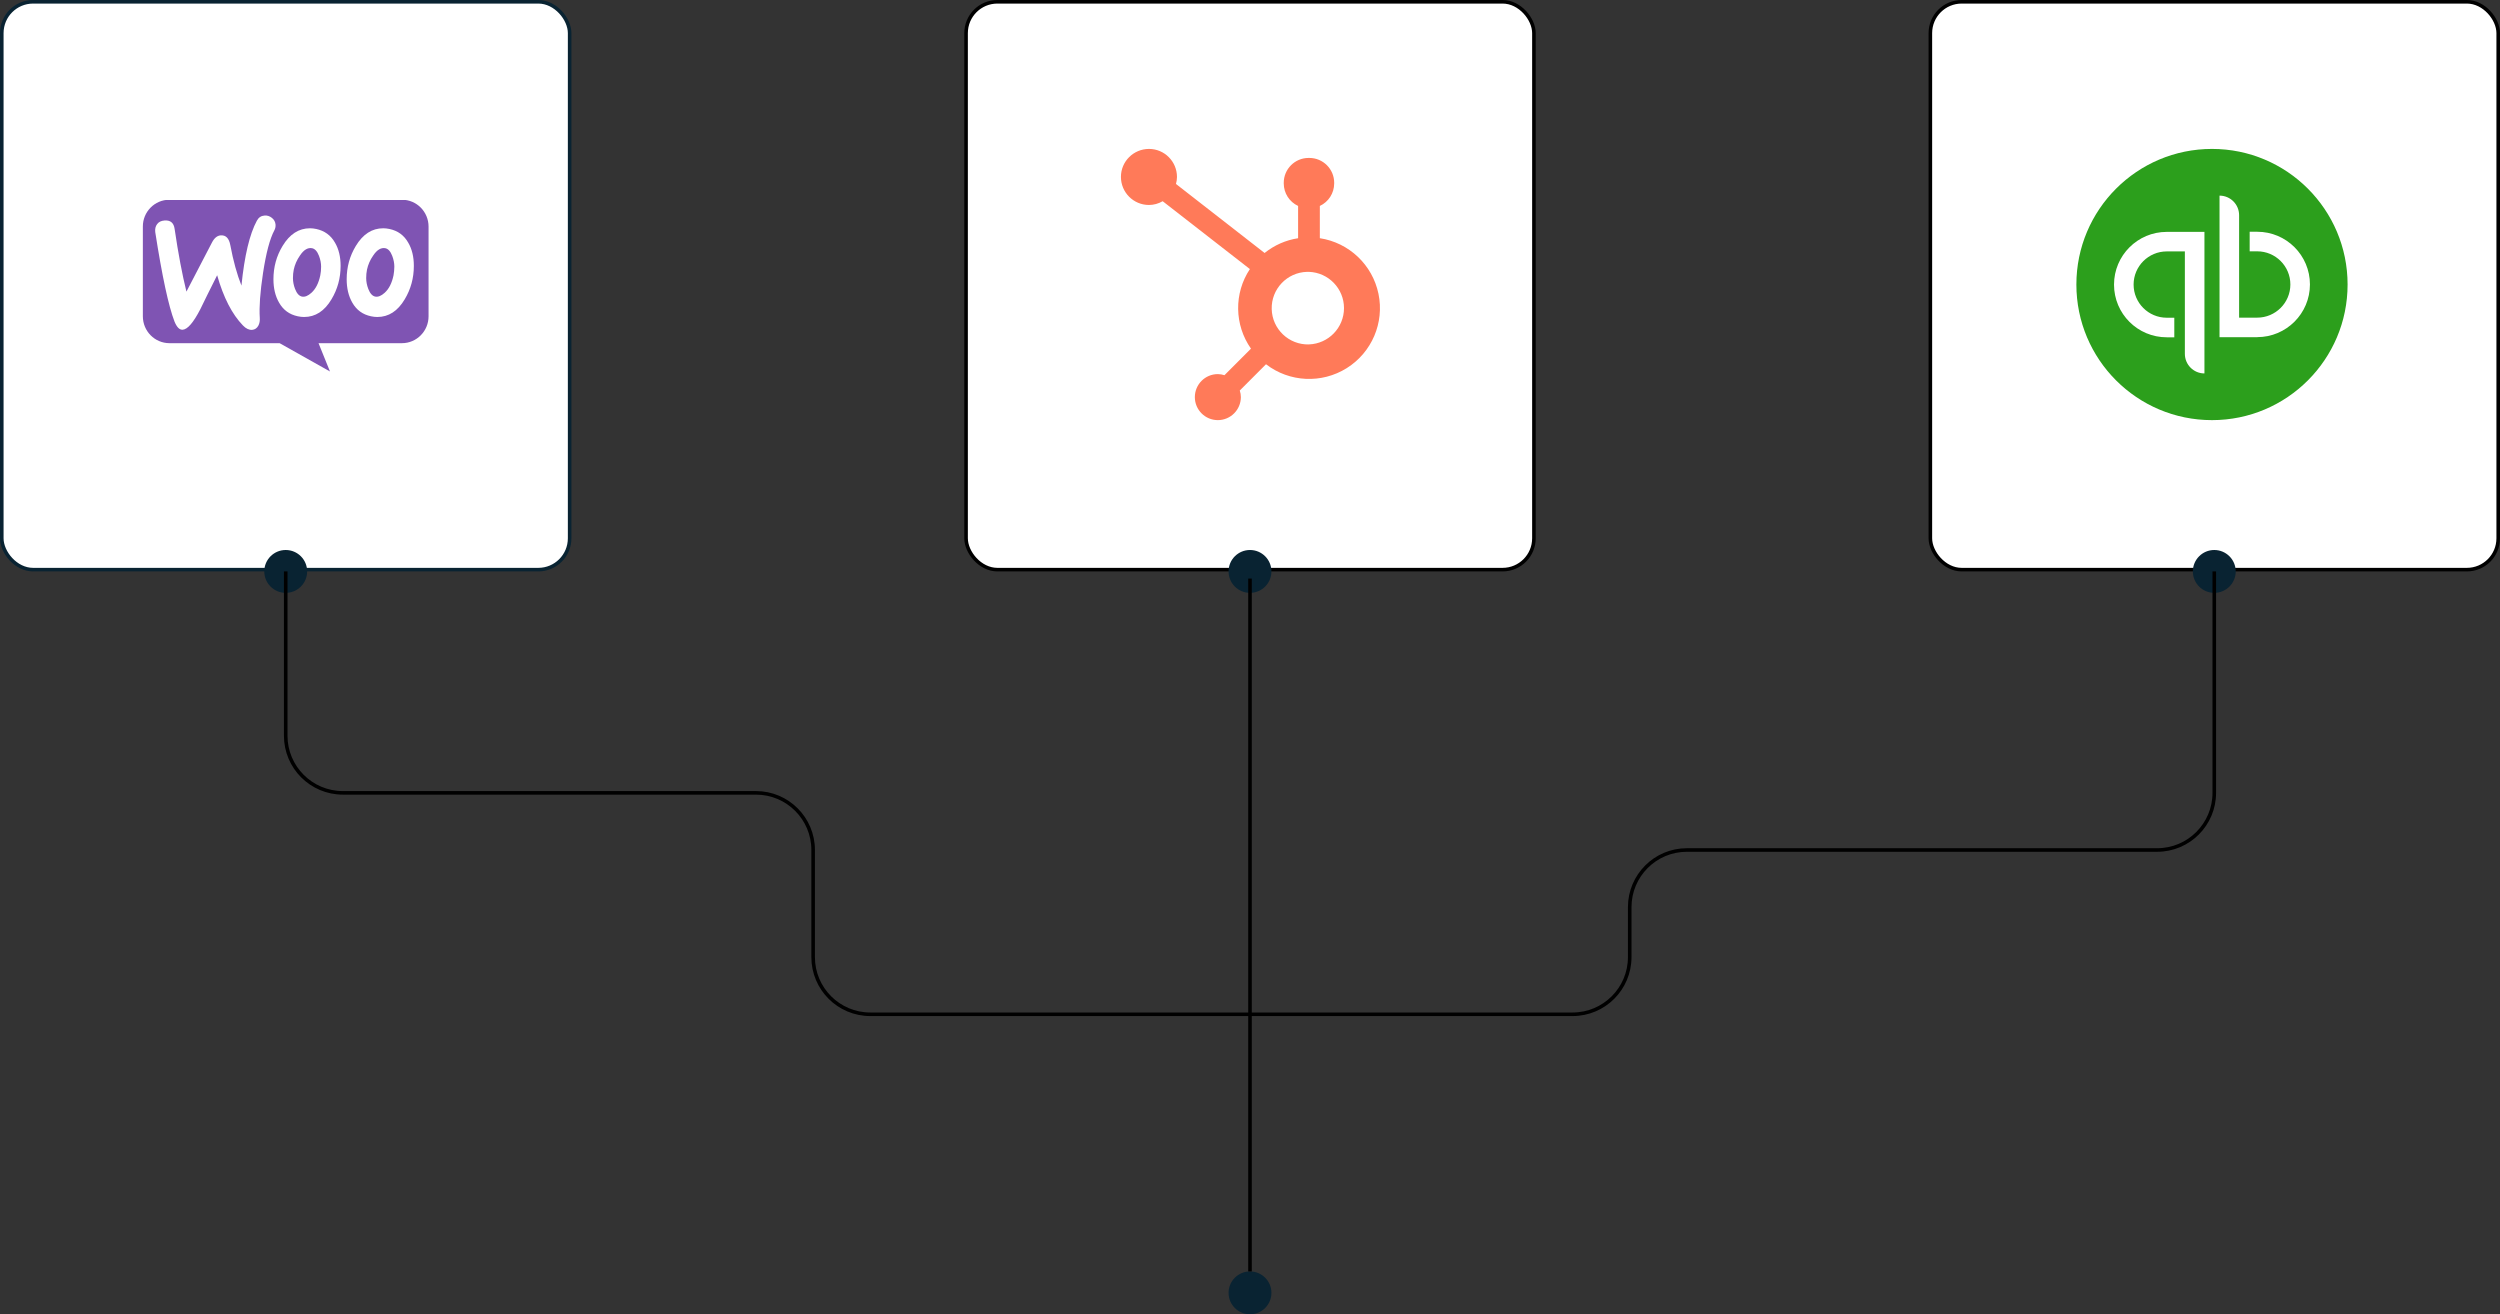 <svg width="350" height="184" viewBox="0 0 350 184" fill="none" xmlns="http://www.w3.org/2000/svg">
<rect x="0" y="0" width="350" height="184" fill="#333333" stroke="none"/>
<rect x="0.25" y="0.25" width="79.5" height="79.5" rx="4.386" fill="white" stroke="#092332" stroke-width="0.5"/>
<g clip-path="url(#clip0_548_4570)">
<path fill-rule="evenodd" clip-rule="evenodd" d="M56.27 27.963H23.712C21.652 27.963 19.984 29.664 20 31.728V44.279C20 46.36 21.668 48.045 23.729 48.045H39.149L46.197 52.008L44.594 48.045H56.27C58.33 48.045 59.998 46.36 59.998 44.279V31.728C59.998 29.647 58.33 27.963 56.27 27.963ZM23.026 30.869C22.568 30.902 22.224 31.067 21.995 31.381C21.766 31.679 21.685 32.058 21.734 32.488C22.698 38.681 23.598 42.859 24.432 45.023C24.759 45.815 25.135 46.195 25.576 46.162C26.263 46.113 27.081 45.155 28.046 43.289C28.553 42.232 29.338 40.646 30.401 38.532C31.284 41.654 32.493 43.999 34.014 45.568C34.44 46.014 34.881 46.212 35.306 46.179C35.682 46.146 35.977 45.947 36.173 45.584C36.336 45.27 36.402 44.907 36.369 44.494C36.271 42.991 36.418 40.894 36.827 38.202C37.252 35.428 37.775 33.429 38.413 32.24C38.544 31.992 38.593 31.745 38.577 31.447C38.544 31.067 38.38 30.754 38.07 30.506C37.759 30.258 37.416 30.143 37.039 30.176C36.565 30.209 36.206 30.44 35.96 30.902C34.947 32.769 34.227 35.791 33.802 39.986C33.18 38.4 32.657 36.534 32.248 34.337C32.068 33.363 31.627 32.901 30.907 32.95C30.417 32.983 30.008 33.314 29.681 33.941L26.1 40.828C25.511 38.433 24.955 35.51 24.448 32.058C24.334 31.2 23.86 30.803 23.026 30.869ZM54.537 32.059C55.698 32.306 56.564 32.934 57.153 33.974C57.676 34.866 57.938 35.94 57.938 37.228C57.938 38.929 57.513 40.481 56.662 41.901C55.681 43.553 54.406 44.379 52.82 44.379C52.542 44.379 52.247 44.346 51.937 44.279C50.776 44.032 49.909 43.404 49.32 42.364C48.797 41.456 48.535 40.365 48.535 39.094C48.535 37.393 48.961 35.84 49.811 34.437C50.808 32.785 52.084 31.959 53.654 31.959C53.932 31.959 54.226 31.992 54.537 32.059ZM53.85 40.993C54.455 40.448 54.864 39.639 55.093 38.549C55.158 38.169 55.207 37.756 55.207 37.327C55.207 36.848 55.109 36.336 54.913 35.824C54.667 35.18 54.34 34.833 53.948 34.75C53.359 34.635 52.787 34.965 52.247 35.774C51.806 36.402 51.528 37.062 51.381 37.74C51.299 38.12 51.266 38.532 51.266 38.945C51.266 39.424 51.364 39.936 51.56 40.448C51.806 41.092 52.133 41.439 52.525 41.522C52.934 41.604 53.376 41.422 53.85 40.993ZM46.9 33.974C46.311 32.934 45.428 32.306 44.284 32.059C43.973 31.992 43.679 31.959 43.401 31.959C41.831 31.959 40.555 32.785 39.558 34.437C38.707 35.84 38.282 37.393 38.282 39.094C38.282 40.365 38.544 41.456 39.067 42.364C39.656 43.404 40.523 44.032 41.684 44.279C41.994 44.346 42.289 44.379 42.567 44.379C44.153 44.379 45.428 43.553 46.409 41.901C47.26 40.481 47.685 38.929 47.685 37.228C47.685 35.94 47.423 34.866 46.9 33.974ZM44.84 38.549C44.611 39.639 44.202 40.448 43.597 40.993C43.123 41.422 42.681 41.604 42.272 41.522C41.88 41.439 41.553 41.092 41.307 40.448C41.111 39.936 41.013 39.424 41.013 38.945C41.013 38.532 41.046 38.12 41.128 37.74C41.275 37.062 41.553 36.402 41.994 35.774C42.534 34.965 43.106 34.635 43.695 34.75C44.087 34.833 44.414 35.18 44.66 35.824C44.856 36.336 44.954 36.848 44.954 37.327C44.954 37.756 44.921 38.169 44.84 38.549Z" fill="#7F54B3"/>
</g>
<rect x="135.25" y="0.25" width="79.5" height="79.5" rx="4.386" fill="white" stroke="black" stroke-width="0.5"/>
<g clip-path="url(#clip1_548_4570)">
<path d="M184.777 33.353V28.832C185.999 28.261 186.78 27.039 186.786 25.692V25.59C186.786 23.667 185.224 22.111 183.306 22.111H183.204C181.281 22.111 179.725 23.672 179.725 25.59V25.692C179.73 27.039 180.511 28.261 181.733 28.832V33.353C180.013 33.613 178.401 34.326 177.043 35.418L164.636 25.755C164.726 25.438 164.771 25.11 164.777 24.776C164.777 22.614 163.029 20.849 160.862 20.849C158.695 20.849 156.93 22.598 156.93 24.764C156.93 26.931 158.678 28.691 160.845 28.697C161.524 28.697 162.191 28.51 162.774 28.17L174.984 37.67C172.737 41.059 172.8 45.483 175.136 48.81L171.425 52.527C171.125 52.431 170.814 52.38 170.497 52.374C168.72 52.374 167.278 53.817 167.278 55.599C167.278 57.376 168.72 58.818 170.497 58.818C172.273 58.818 173.716 57.376 173.722 55.599C173.722 55.282 173.665 54.971 173.569 54.671L177.241 50.994C180.522 53.523 185.032 53.738 188.545 51.537C192.059 49.336 193.829 45.183 192.986 41.132C192.143 37.076 188.868 33.97 184.771 33.347M183.255 48.221C180.449 48.295 178.112 46.083 178.039 43.276C177.965 40.47 180.177 38.134 182.984 38.06C183.074 38.06 183.165 38.06 183.255 38.06C185.988 38.156 188.16 40.402 188.16 43.135C188.16 45.873 185.993 48.12 183.261 48.216" fill="#FF7A59"/>
</g>
<rect x="270.25" y="0.25" width="79.5" height="79.5" rx="4.386" fill="white" stroke="black" stroke-width="0.5"/>
<g clip-path="url(#clip2_548_4570)">
<path d="M309.678 20.849C299.195 20.849 290.693 29.351 290.693 39.834C290.693 50.317 299.189 58.818 309.678 58.818C320.166 58.818 328.662 50.317 328.662 39.834C328.662 29.351 320.161 20.849 309.678 20.849ZM308.622 52.281C307.109 52.281 305.881 51.053 305.881 49.54V35.198H303.346C300.788 35.198 298.704 37.276 298.704 39.84C298.704 42.403 300.782 44.481 303.346 44.481H304.402V47.222H303.346C299.264 47.222 295.963 43.922 295.963 39.845C295.963 35.769 299.269 32.463 303.346 32.463H308.622V52.292V52.281ZM316.01 47.211H310.734V27.387C312.247 27.387 313.475 28.614 313.475 30.127V44.47H316.01C318.568 44.47 320.652 42.392 320.652 39.828C320.652 37.264 318.574 35.186 316.01 35.186H314.954V32.446H316.01C320.092 32.446 323.392 35.751 323.392 39.822C323.392 43.893 320.087 47.199 316.01 47.199V47.211Z" fill="#2C9F1C"/>
</g>
<circle cx="40" cy="80" r="3" fill="#092332"/>
<circle cx="310" cy="80" r="3" fill="#092332"/>
<circle cx="175" cy="80" r="3" fill="#092332"/>
<circle cx="175" cy="181" r="3" fill="#092332"/>
<path d="M40 80V103C40 107.418 43.582 111 48 111H105.84C110.258 111 113.84 114.582 113.84 119V134C113.84 138.418 117.422 142 121.84 142H175" stroke="black" stroke-width="0.5"/>
<path d="M310 80V111C310 115.418 306.418 119 302 119H236.16C231.742 119 228.16 122.582 228.16 127V134C228.16 138.418 224.578 142 220.16 142H175" stroke="black" stroke-width="0.5"/>
<path d="M175 178L175 81" stroke="black" stroke-width="0.5"/>
<defs>
<clipPath id="clip0_548_4570">
<rect width="40" height="24" fill="white" transform="translate(20 28)"/>
</clipPath>
<clipPath id="clip1_548_4570">
<rect width="36.266" height="37.969" fill="white" transform="translate(156.93 20.849)"/>
</clipPath>
<clipPath id="clip2_548_4570">
<rect width="37.969" height="37.969" fill="white" transform="translate(290.693 20.849)"/>
</clipPath>
</defs>
</svg>
